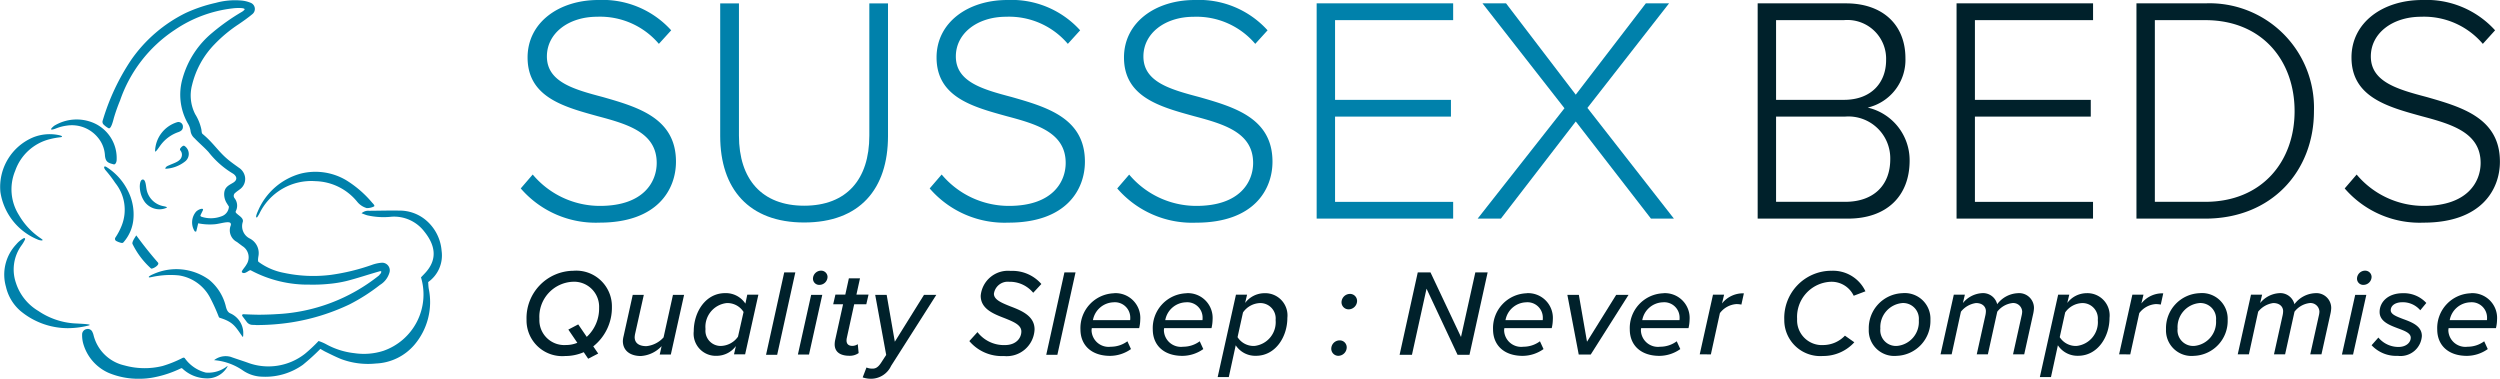 <svg xmlns="http://www.w3.org/2000/svg" width="264.002" height="40.001" viewBox="0 0 264.002 40.001">
  <g id="Group_102" data-name="Group 102" transform="translate(13571 16788)">
    <path id="Path_270" data-name="Path 270" d="M213.046,18.437a9.266,9.266,0,0,0,7.088,3.306c4.669,0,6-2.59,6-4.533,0-3.2-3.033-4.09-6.236-4.942-3.579-.987-7.4-2.01-7.4-6.2C212.5,2.352,215.84,0,219.963,0a9.767,9.767,0,0,1,7.7,3.2l-1.3,1.431a8.138,8.138,0,0,0-6.508-2.863c-3.033,0-5.317,1.738-5.317,4.191,0,2.693,2.828,3.476,5.93,4.295,3.68,1.056,7.7,2.215,7.7,6.816,0,2.931-1.943,6.441-8.077,6.441a10.456,10.456,0,0,1-8.315-3.613l1.261-1.465Z" transform="translate(-13727.785 -16788)" fill="#0081ab"/>
    <path id="Path_271" data-name="Path 271" d="M300.584,1.583h1.976V15.555c0,4.6,2.42,7.395,6.884,7.395,4.5,0,6.884-2.794,6.884-7.395V1.583H318.3V15.589c0,5.623-3,9.133-8.86,9.133-5.826,0-8.86-3.545-8.86-9.133V1.583Z" transform="translate(-13795.526 -16789.227)" fill="#0081ab"/>
    <path id="Path_272" data-name="Path 272" d="M395.1,18.437a9.269,9.269,0,0,0,7.089,3.306c4.668,0,6-2.59,6-4.533,0-3.2-3.034-4.09-6.236-4.942-3.579-.987-7.4-2.01-7.4-6.2,0-3.715,3.34-6.067,7.463-6.067a9.765,9.765,0,0,1,7.7,3.2l-1.3,1.431a8.137,8.137,0,0,0-6.509-2.863c-3.032,0-5.317,1.738-5.317,4.191,0,2.693,2.829,3.476,5.93,4.295,3.68,1.056,7.7,2.215,7.7,6.816,0,2.931-1.943,6.441-8.077,6.441a10.457,10.457,0,0,1-8.316-3.613l1.261-1.465Z" transform="translate(-13866.652 -16788)" fill="#0081ab"/>
    <path id="Path_273" data-name="Path 273" d="M478.581,18.437a9.266,9.266,0,0,0,7.088,3.306c4.669,0,6-2.59,6-4.533,0-3.2-3.033-4.09-6.237-4.942-3.579-.987-7.4-2.01-7.4-6.2,0-3.715,3.34-6.067,7.462-6.067a9.768,9.768,0,0,1,7.7,3.2l-1.3,1.431A8.137,8.137,0,0,0,485.4,1.772c-3.033,0-5.317,1.738-5.317,4.191,0,2.693,2.829,3.476,5.93,4.295,3.68,1.056,7.7,2.215,7.7,6.816,0,2.931-1.943,6.441-8.077,6.441A10.456,10.456,0,0,1,477.32,19.9l1.261-1.465Z" transform="translate(-13930.338 -16788)" fill="#0081ab"/>
    <path id="Path_274" data-name="Path 274" d="M566.119,24.312V1.581h14.415V3.353H568.062v8.417H580.3v1.772H568.062v9h12.472v1.772Z" transform="translate(-13998.079 -16789.227)" fill="#0081ab"/>
    <path id="Path_275" data-name="Path 275" d="M656.119,24.312l-7.94-10.258-7.906,10.258h-2.454l9.167-11.654L638.329,1.581h2.488l7.361,9.644,7.4-9.644h2.454l-8.622,11.041,9.133,11.69h-2.42Z" transform="translate(-14052.777 -16789.227)" fill="#0081ab"/>
    <path id="Path_276" data-name="Path 276" d="M769.91,22.54H777.2c3,0,4.769-1.738,4.769-4.5a4.418,4.418,0,0,0-4.769-4.5H769.91v9Zm0-10.769h7.156c2.931,0,4.464-1.841,4.464-4.192a4.09,4.09,0,0,0-4.464-4.225H769.91Zm-1.943,12.541V1.582H777.3c3.818,0,6.271,2.215,6.271,5.793a5.172,5.172,0,0,1-3.987,5.214,5.706,5.706,0,0,1,4.43,5.59c0,3.782-2.453,6.134-6.508,6.134Z" transform="translate(-14153.356 -16789.227)" fill="#00212b"/>
    <path id="Path_277" data-name="Path 277" d="M856.2,24.312V1.581h14.415V3.353H858.139v8.417h12.234v1.772H858.139v9h12.472v1.772Z" transform="translate(-14220.586 -16789.227)" fill="#00212b"/>
    <path id="Path_278" data-name="Path 278" d="M939.175,22.54h5.316c6,0,9.441-4.26,9.441-9.576s-3.408-9.61-9.441-9.61h-5.316V22.54Zm-1.943,1.772V1.582h7.259a11.033,11.033,0,0,1,11.485,11.383c0,6.3-4.43,11.348-11.485,11.348Z" transform="translate(-14282.621 -16789.227)" fill="#00212b"/>
    <path id="Path_279" data-name="Path 279" d="M1032.6,18.437a9.268,9.268,0,0,0,7.088,3.306c4.669,0,6-2.59,6-4.533,0-3.2-3.033-4.09-6.237-4.942-3.578-.987-7.4-2.01-7.4-6.2,0-3.715,3.34-6.067,7.464-6.067a9.765,9.765,0,0,1,7.7,3.2l-1.295,1.431a8.138,8.138,0,0,0-6.509-2.863c-3.033,0-5.317,1.738-5.317,4.191,0,2.693,2.828,3.476,5.931,4.295,3.68,1.056,7.7,2.215,7.7,6.816,0,2.931-1.943,6.441-8.076,6.441a10.456,10.456,0,0,1-8.315-3.613l1.261-1.465Z" transform="translate(-14354.732 -16788)" fill="#00212b"/>
    <path id="Path_293" data-name="Path 293" d="M219.654,128.153l-.953-1.4,1.044-.548.9,1.317a4.059,4.059,0,0,0,1.305-3.065,2.642,2.642,0,0,0-2.805-2.753,3.7,3.7,0,0,0-3.5,3.927,2.628,2.628,0,0,0,2.805,2.752,3.128,3.128,0,0,0,1.2-.234m1.683.378.522.757-1.058.548-.469-.692a4.9,4.9,0,0,1-1.957.405,3.772,3.772,0,0,1-4.084-3.836,5,5,0,0,1,4.931-5.167,3.769,3.769,0,0,1,4.084,3.823,5.22,5.22,0,0,1-1.97,4.162" transform="translate(-13729.684 -16879.949)" fill="#00212b"/>
    <path id="Path_294" data-name="Path 294" d="M259.376,131.272l-.9,4.031a2.367,2.367,0,0,0-.066.431c0,.678.535.953,1.24.953a2.817,2.817,0,0,0,1.812-.926l.992-4.489h1.175l-1.4,6.3h-1.173l.2-.888a3.269,3.269,0,0,1-2.192,1.044c-1.134,0-1.9-.575-1.9-1.579a2.519,2.519,0,0,1,.078-.521l.965-4.358Z" transform="translate(-13762.389 -16888.133)" fill="#00212b"/>
    <path id="Path_295" data-name="Path 295" d="M291.677,136.185a2.285,2.285,0,0,0,1.787-.978l.588-2.609a2.016,2.016,0,0,0-1.788-.939,2.525,2.525,0,0,0-2.231,2.752,1.606,1.606,0,0,0,1.644,1.775m2.766-5.415h1.174l-1.4,6.3h-1.175l.2-.874a2.532,2.532,0,0,1-2.024,1.031,2.337,2.337,0,0,1-2.426-2.6c0-2.01,1.239-4.019,3.314-4.019a2.468,2.468,0,0,1,2.14,1.109Z" transform="translate(-13786.531 -16887.654)" fill="#00212b"/>
    <path id="Path_296" data-name="Path 296" d="M320.983,129.856l1.919-8.7h1.173l-1.917,8.7Z" transform="translate(-13811.088 -16880.391)" fill="#00212b"/>
    <path id="Path_297" data-name="Path 297" d="M337.62,120.493a.672.672,0,0,1,.691.652.861.861,0,0,1-.848.848.655.655,0,0,1-.691-.653.86.86,0,0,1,.848-.848m-2.44,8.859,1.4-6.3h1.174l-1.4,6.3Z" transform="translate(-13821.922 -16879.91)" fill="#00212b"/>
    <path id="Path_298" data-name="Path 298" d="M351.057,130.586l.848-3.836h-1.043l.234-1.017h1.044l.378-1.722h1.175l-.378,1.722h1.278l-.234,1.017h-1.28l-.783,3.575a1.4,1.4,0,0,0-.026.249c0,.365.208.573.626.573a1.028,1.028,0,0,0,.561-.182l.092.939a1.6,1.6,0,0,1-.966.287c-.951,0-1.565-.378-1.565-1.214a2.671,2.671,0,0,1,.039-.392" transform="translate(-13833.876 -16882.621)" fill="#00212b"/>
    <path id="Path_299" data-name="Path 299" d="M364.419,138.942a1.6,1.6,0,0,0,.626.117c.34,0,.588-.143.888-.587l.561-.861-1.161-6.341h1.212l.861,4.946,3.08-4.946h1.3l-4.775,7.5a2.346,2.346,0,0,1-2.1,1.358,2.768,2.768,0,0,1-.9-.144l.4-1.044Z" transform="translate(-13843.911 -16888.131)" fill="#00212b"/>
    <path id="Path_300" data-name="Path 300" d="M412.362,127.059a3.522,3.522,0,0,0,2.884,1.37c1.239,0,1.748-.783,1.748-1.435,0-.7-.836-1.031-1.748-1.4-1.187-.456-2.544-.978-2.544-2.375a2.891,2.891,0,0,1,3.17-2.623,4.047,4.047,0,0,1,3.236,1.383l-.861.927a3.2,3.2,0,0,0-2.544-1.162,1.473,1.473,0,0,0-1.605,1.266c0,.627.8.953,1.71,1.319,1.2.456,2.582,1.017,2.582,2.439a2.944,2.944,0,0,1-3.248,2.817,4.483,4.483,0,0,1-3.64-1.578Z" transform="translate(-13880.139 -16879.988)" fill="#00212b"/>
    <path id="Path_301" data-name="Path 301" d="M445.726,129.856l1.919-8.7h1.173l-1.917,8.7Z" transform="translate(-13906.241 -16880.391)" fill="#00212b"/>
    <path id="Path_302" data-name="Path 302" d="M466.211,133.457a.972.972,0,0,0,.013-.209,1.623,1.623,0,0,0-1.788-1.671,2.285,2.285,0,0,0-2.153,1.88Zm-1.683-2.845a2.616,2.616,0,0,1,2.753,2.779,4.1,4.1,0,0,1-.117.914h-5a1.444,1.444,0,0,0-.026.261,1.8,1.8,0,0,0,2.035,1.7,2.929,2.929,0,0,0,1.749-.574l.378.822a3.841,3.841,0,0,1-2.205.717c-1.944,0-3.131-1.1-3.131-2.8a3.675,3.675,0,0,1,3.562-3.81" transform="translate(-13917.868 -16887.652)" fill="#00212b"/>
    <path id="Path_303" data-name="Path 303" d="M498.4,133.457a.985.985,0,0,0,.013-.209,1.623,1.623,0,0,0-1.788-1.671,2.284,2.284,0,0,0-2.153,1.88Zm-1.683-2.845a2.616,2.616,0,0,1,2.753,2.779,4.1,4.1,0,0,1-.117.914h-5a1.451,1.451,0,0,0-.025.261,1.8,1.8,0,0,0,2.034,1.7,2.929,2.929,0,0,0,1.749-.574l.378.822a3.839,3.839,0,0,1-2.205.717c-1.944,0-3.131-1.1-3.131-2.8a3.675,3.675,0,0,1,3.562-3.81" transform="translate(-13942.419 -16887.652)" fill="#00212b"/>
    <path id="Path_304" data-name="Path 304" d="M526.521,131.656a2.289,2.289,0,0,0-1.8.992l-.574,2.609a2.008,2.008,0,0,0,1.788.926,2.52,2.52,0,0,0,2.231-2.74,1.623,1.623,0,0,0-1.644-1.787m-3.3,7.815h-1.175l1.931-8.7h1.174l-.208.874a2.573,2.573,0,0,1,2.036-1.031,2.348,2.348,0,0,1,2.426,2.61c0,2-1.253,4-3.314,4a2.468,2.468,0,0,1-2.139-1.109Z" transform="translate(-13964.46 -16887.652)" fill="#00212b"/>
    <path id="Path_305" data-name="Path 305" d="M574.586,130.888a.746.746,0,0,1,.756.744.9.9,0,0,1-.9.887.746.746,0,0,1-.744-.756.9.9,0,0,1,.888-.874m-1.07,4.906a.736.736,0,0,1,.731.756.9.9,0,0,1-.888.875.746.746,0,0,1-.743-.757.888.888,0,0,1,.9-.873" transform="translate(-14003.033 -16887.852)" fill="#00212b"/>
    <path id="Path_306" data-name="Path 306" d="M609.157,129.856l-3.275-6.981-1.539,6.981h-1.305l1.918-8.7H606.3l3.222,6.822,1.513-6.822h1.3l-1.917,8.7Z" transform="translate(-14026.239 -16880.391)" fill="#00212b"/>
    <path id="Path_307" data-name="Path 307" d="M649.884,133.457a.965.965,0,0,0,.013-.209,1.623,1.623,0,0,0-1.788-1.671,2.285,2.285,0,0,0-2.153,1.88Zm-1.683-2.845a2.615,2.615,0,0,1,2.753,2.779,4.064,4.064,0,0,1-.117.914h-5a1.432,1.432,0,0,0-.026.261,1.8,1.8,0,0,0,2.034,1.7,2.929,2.929,0,0,0,1.749-.574l.378.822a3.839,3.839,0,0,1-2.2.717c-1.944,0-3.131-1.1-3.131-2.8a3.675,3.675,0,0,1,3.562-3.81" transform="translate(-14057.974 -16887.652)" fill="#00212b"/>
    <path id="Path_308" data-name="Path 308" d="M678.964,137.572l-1.2-6.3h1.213l.861,4.946,3.079-4.946h1.305l-3.992,6.3Z" transform="translate(-14083.249 -16888.131)" fill="#00212b"/>
    <path id="Path_309" data-name="Path 309" d="M710.8,133.457a.961.961,0,0,0,.013-.209,1.623,1.623,0,0,0-1.788-1.671,2.284,2.284,0,0,0-2.153,1.88Zm-1.683-2.845a2.615,2.615,0,0,1,2.753,2.779,4.109,4.109,0,0,1-.117.914h-5a1.452,1.452,0,0,0-.025.261,1.8,1.8,0,0,0,2.034,1.7,2.928,2.928,0,0,0,1.749-.574l.378.822a3.84,3.84,0,0,1-2.205.717c-1.944,0-3.131-1.1-3.131-2.8a3.675,3.675,0,0,1,3.562-3.81" transform="translate(-14104.447 -16887.652)" fill="#00212b"/>
    <path id="Path_310" data-name="Path 310" d="M736.7,137.113l1.4-6.3h1.173l-.222.927a2.823,2.823,0,0,1,2.31-1.07l-.261,1.187a3.1,3.1,0,0,0-.522-.053,2.39,2.39,0,0,0-1.748.953l-.953,4.358Z" transform="translate(-14128.207 -16887.693)" fill="#00212b"/>
    <path id="Path_311" data-name="Path 311" d="M779.265,120.548a3.775,3.775,0,0,1,3.64,2.165l-1.239.471a2.582,2.582,0,0,0-2.465-1.475,3.712,3.712,0,0,0-3.51,3.926,2.623,2.623,0,0,0,2.805,2.753,3.19,3.19,0,0,0,2.245-.992l.991.7a4.424,4.424,0,0,1-3.314,1.448,3.8,3.8,0,0,1-4.083-3.836,4.982,4.982,0,0,1,4.931-5.165" transform="translate(-14156.914 -16879.951)" fill="#00212b"/>
    <path id="Path_312" data-name="Path 312" d="M815.492,131.656a2.547,2.547,0,0,0-2.3,2.7,1.655,1.655,0,0,0,1.761,1.826,2.539,2.539,0,0,0,2.3-2.7,1.663,1.663,0,0,0-1.761-1.827m.025-1.044a2.711,2.711,0,0,1,2.963,2.819,3.694,3.694,0,0,1-3.563,3.8,2.694,2.694,0,0,1-2.948-2.818,3.693,3.693,0,0,1,3.548-3.8" transform="translate(-14185.625 -16887.652)" fill="#00212b"/>
    <path id="Path_313" data-name="Path 313" d="M851.485,137.07l.914-4.123a1.856,1.856,0,0,0,.052-.392.944.944,0,0,0-1.031-.9,2.369,2.369,0,0,0-1.6.914l-.992,4.5h-1.174l.913-4.123a2.235,2.235,0,0,0,.052-.456c-.013-.458-.365-.836-1.044-.836a2.46,2.46,0,0,0-1.592.914l-.979,4.5h-1.174l1.4-6.3H846.4l-.21.888a2.811,2.811,0,0,1,1.97-1.044,1.538,1.538,0,0,1,1.644,1.136v.039a2.886,2.886,0,0,1,2.192-1.175,1.565,1.565,0,0,1,1.7,1.58,3.5,3.5,0,0,1-.066.521l-.965,4.358Z" transform="translate(-14209.907 -16887.652)" fill="#00212b"/>
    <path id="Path_314" data-name="Path 314" d="M892.543,131.656a2.289,2.289,0,0,0-1.8.992l-.574,2.609a2.008,2.008,0,0,0,1.788.926,2.52,2.52,0,0,0,2.231-2.74,1.623,1.623,0,0,0-1.644-1.787m-3.3,7.815h-1.174l1.931-8.7h1.174l-.209.874A2.576,2.576,0,0,1,893,130.612a2.348,2.348,0,0,1,2.426,2.61c0,2-1.252,4-3.314,4a2.468,2.468,0,0,1-2.139-1.109Z" transform="translate(-14243.659 -16887.652)" fill="#00212b"/>
    <path id="Path_315" data-name="Path 315" d="M923.337,137.113l1.4-6.3h1.174l-.222.927a2.823,2.823,0,0,1,2.31-1.07l-.261,1.187a3.1,3.1,0,0,0-.522-.053,2.389,2.389,0,0,0-1.748.953l-.953,4.358Z" transform="translate(-14270.558 -16887.693)" fill="#00212b"/>
    <path id="Path_316" data-name="Path 316" d="M947.825,131.656a2.547,2.547,0,0,0-2.3,2.7,1.655,1.655,0,0,0,1.761,1.826,2.539,2.539,0,0,0,2.3-2.7,1.663,1.663,0,0,0-1.761-1.827m.026-1.044a2.711,2.711,0,0,1,2.963,2.819,3.694,3.694,0,0,1-3.563,3.8,2.694,2.694,0,0,1-2.948-2.818,3.693,3.693,0,0,1,3.548-3.8" transform="translate(-14286.57 -16887.652)" fill="#00212b"/>
    <path id="Path_317" data-name="Path 317" d="M983.818,137.07l.914-4.123a1.846,1.846,0,0,0,.053-.392.944.944,0,0,0-1.031-.9,2.368,2.368,0,0,0-1.6.914l-.992,4.5h-1.174l.913-4.123a2.212,2.212,0,0,0,.052-.456c-.013-.458-.365-.836-1.044-.836a2.46,2.46,0,0,0-1.592.914l-.979,4.5H976.16l1.4-6.3h1.175l-.21.888a2.812,2.812,0,0,1,1.97-1.044,1.538,1.538,0,0,1,1.644,1.136v.039a2.886,2.886,0,0,1,2.192-1.175,1.565,1.565,0,0,1,1.7,1.58,3.48,3.48,0,0,1-.065.521l-.965,4.358Z" transform="translate(-14310.853 -16887.652)" fill="#00212b"/>
    <path id="Path_318" data-name="Path 318" d="M1025.094,120.493a.673.673,0,0,1,.692.652.862.862,0,0,1-.849.848.655.655,0,0,1-.691-.653.859.859,0,0,1,.847-.848m-2.439,8.859,1.4-6.3h1.175l-1.4,6.3Z" transform="translate(-14346.344 -16879.91)" fill="#00212b"/>
    <path id="Path_319" data-name="Path 319" d="M1036.524,135.3a2.756,2.756,0,0,0,2.127.992c.808,0,1.291-.47,1.291-.978,0-.483-.626-.718-1.331-.98-.9-.339-1.957-.73-1.957-1.734,0-1.044.875-1.983,2.453-1.983a3.228,3.228,0,0,1,2.479,1.031l-.639.77a2.42,2.42,0,0,0-1.878-.848c-.783,0-1.24.365-1.24.848,0,.43.6.652,1.278.914.926.339,2.009.731,2.009,1.8a2.258,2.258,0,0,1-2.544,2.1,3.553,3.553,0,0,1-2.765-1.122Z" transform="translate(-14356.365 -16887.654)" fill="#00212b"/>
    <path id="Path_320" data-name="Path 320" d="M1070.262,133.457a.965.965,0,0,0,.013-.209,1.623,1.623,0,0,0-1.788-1.671,2.285,2.285,0,0,0-2.153,1.88Zm-1.683-2.845a2.616,2.616,0,0,1,2.753,2.779,4.1,4.1,0,0,1-.117.914h-5a1.405,1.405,0,0,0-.026.261,1.8,1.8,0,0,0,2.034,1.7,2.929,2.929,0,0,0,1.75-.574l.378.822a3.84,3.84,0,0,1-2.206.717c-1.944,0-3.131-1.1-3.131-2.8a3.675,3.675,0,0,1,3.562-3.81" transform="translate(-14378.641 -16887.652)" fill="#00212b"/>
    <g id="LOGO" transform="translate(-13571 -16788)">
      <path id="Path_1" data-name="Path 1" d="M18510.484,16080.381a4.81,4.81,0,0,1-2.66-2.994,3.3,3.3,0,0,1-.148-1.07.57.57,0,0,1,.461-.561.527.527,0,0,1,.633.324,1.511,1.511,0,0,1,.107.289,4.344,4.344,0,0,0,3.268,3.219,7.911,7.911,0,0,0,4.031.061,12.1,12.1,0,0,0,2.063-.828c.125-.066.2-.072.275,0a3.865,3.865,0,0,0,2.227,1.525,3.21,3.21,0,0,0,2.244-.672.03.03,0,0,1,.043.041,2.446,2.446,0,0,1-2.285,1.24,3.773,3.773,0,0,1-2.488-1.043.131.131,0,0,0-.133-.02,11.484,11.484,0,0,1-2.82.949,8,8,0,0,1-1.617.158A8.125,8.125,0,0,1,18510.484,16080.381Zm16.023.391a3.76,3.76,0,0,1-1.82-.627,6.226,6.226,0,0,0-3.074-1.111,1.987,1.987,0,0,1,1.746-.352c.582.211,1.172.393,1.758.6a6.252,6.252,0,0,0,6.1-.928,16.1,16.1,0,0,0,1.428-1.342,4.823,4.823,0,0,1,.77.324,7.979,7.979,0,0,0,3.008.959,6.768,6.768,0,0,0,3.066-.246,6.3,6.3,0,0,0,3.973-7.758c.23-.246.436-.443.613-.662,1.125-1.361.859-2.777-.254-4.164a4.023,4.023,0,0,0-3.477-1.578,7.779,7.779,0,0,1-2.559-.148c-.2-.057-.379-.137-.6-.217a1.051,1.051,0,0,1,.8-.262c1.07-.008,2.139-.039,3.2-.02a4.308,4.308,0,0,1,2.617.867,4.707,4.707,0,0,1,1.836,3.381,3.448,3.448,0,0,1-1.418,3.3c.016.24.021.471.059.7a6.96,6.96,0,0,1-1.5,5.908,5.649,5.649,0,0,1-4.088,1.992,8.085,8.085,0,0,1-3.672-.473c-.551-.223-1.08-.492-1.619-.754-.207-.1-.4-.227-.566-.316a23.216,23.216,0,0,1-1.852,1.682,6.828,6.828,0,0,1-4.113,1.26C18526.756,16080.781,18526.633,16080.779,18526.508,16080.771Zm-1.9-4.227c-.74-1.043-.955-1.545-2.385-1.98a.185.185,0,0,1-.113-.1,18.76,18.76,0,0,0-.883-1.959,4.478,4.478,0,0,0-3.336-2.422,8.822,8.822,0,0,0-2.164.049c-.494.064-.891.18-.955.162-.217-.051.256-.281.369-.322a5.912,5.912,0,0,1,5.949.572,5.234,5.234,0,0,1,1.738,2.709c.07.3.164.7.5.838a2.287,2.287,0,0,1,1.363,2.246c0,.039,0,.238-.047.238C18524.633,16076.576,18524.621,16076.568,18524.607,16076.545Zm-23.5-2.758a4.772,4.772,0,0,1-1.473-2.5,4.662,4.662,0,0,1,1.09-4.488,2.786,2.786,0,0,1,.76-.633c.15-.072.2.037.158.135a3.942,3.942,0,0,1-.383.635,4.331,4.331,0,0,0-.578,3.922,5.345,5.345,0,0,0,2.371,2.979,7.708,7.708,0,0,0,3.7,1.307c.531.039,2.217.078,1.586.236a9.071,9.071,0,0,1-2.178.277A7.844,7.844,0,0,1,18501.105,16073.787Zm24.557,1.521a.767.767,0,0,1-.594-.3l-.471-.625a.123.123,0,0,1,.1-.2c.617.029,1.16.047,1.6.053.4,0,1.32-.02,1.855-.059a18.751,18.751,0,0,0,10.873-4.088c.041-.033.041-.066.076-.1a.455.455,0,0,0,.168-.295c0-.055-.09-.066-.133-.055-1.191.332-2.363.738-3.562,1.041a12.916,12.916,0,0,1-1.848.3,16.9,16.9,0,0,1-2.035.078,12.766,12.766,0,0,1-6.2-1.508c-.078-.047-.209.045-.355.137-.186.115-.4.23-.578.076-.123-.109.314-.531.453-.8a1.389,1.389,0,0,0-.422-1.982c-.184-.143-.375-.277-.559-.424a1.383,1.383,0,0,1-.65-1.777.3.3,0,0,0-.018-.189c-.133-.3-1.1.041-1.66.09a6.144,6.144,0,0,1-1.77-.1c-.062.271-.133.559-.2.836-.031.084-.158.02-.174,0a1.741,1.741,0,0,1,.152-2.066c.295-.289.85-.437.713-.135-.088.178-.143.293-.24.492-.055.135.07.172.133.193a3.151,3.151,0,0,0,2.059-.053,1.139,1.139,0,0,0,.8-1.029c-.062-.1-.137-.213-.211-.336a1.79,1.79,0,0,1-.285-.844c-.059-.879.5-1.07.949-1.348.434-.268.418-.611.059-.9-.055-.043-.238-.152-.295-.187a9.37,9.37,0,0,1-2.373-2.152c-.473-.518-.992-.943-1.475-1.453a1.227,1.227,0,0,1-.424-.8,2.056,2.056,0,0,0-.3-.795,6.149,6.149,0,0,1-.533-4.742,9.6,9.6,0,0,1,3.148-4.816,22.451,22.451,0,0,1,3.049-2.158,1.311,1.311,0,0,0,.328-.25c.186-.248-.859-.205-1.246-.152a13.621,13.621,0,0,0-6.121,2.281,14.6,14.6,0,0,0-5.766,7.451,18.377,18.377,0,0,0-.648,1.826c-.1.383-.316,1.248-.578,1.09a2.177,2.177,0,0,1-.508-.379.4.4,0,0,1-.105-.4,23.525,23.525,0,0,1,3-6.408,15.191,15.191,0,0,1,5.789-4.984,15.742,15.742,0,0,1,3.164-1.062,7.691,7.691,0,0,1,2.625-.25,3.329,3.329,0,0,1,1.053.244.7.7,0,0,1,.168,1.209c-.459.383-.951.727-1.443,1.063a14.662,14.662,0,0,0-2.516,2.086,9.26,9.26,0,0,0-2.391,4.307,4.336,4.336,0,0,0,.33,3.107,4.941,4.941,0,0,1,.654,1.633c.021.154.021.365.121.447,1.066.875,1.617,1.777,2.539,2.58.453.393.84.656,1.3.988a1.444,1.444,0,0,1,.643.969,1.335,1.335,0,0,1-.525,1.293c-.164.127-.34.24-.492.377a.4.4,0,0,0-.1.563,1.27,1.27,0,0,1,.141,1.387.17.17,0,0,0,.027.174c.254.287.82.529.717.947a1.454,1.454,0,0,0,.748,1.77,1.729,1.729,0,0,1,.918,1.744c-.02.152-.121.617-.006.715a6.584,6.584,0,0,0,2.689,1.162,14.813,14.813,0,0,0,4.949.211,22.059,22.059,0,0,0,4.348-1.059,3.839,3.839,0,0,1,1.07-.225.809.809,0,0,1,.762,1.066,2.247,2.247,0,0,1-1,1.283,19.573,19.573,0,0,1-3.211,2.053,22.331,22.331,0,0,1-6.137,1.9,24.193,24.193,0,0,1-3.711.283C18525.941,16075.313,18525.8,16075.313,18525.662,16075.309Zm-10.715-5.959a8.519,8.519,0,0,1-1.955-2.592c-.07-.205.238-.643.4-.9.775,1.059,1.506,1.975,2.289,2.869.207.238-.453.639-.678.639A.087.087,0,0,1,18514.947,16069.35Zm-3.213-2.719a2.247,2.247,0,0,1-.441-.172.254.254,0,0,1-.117-.352,6.619,6.619,0,0,0,.688-1.311,4.52,4.52,0,0,0-.686-4.469,12.849,12.849,0,0,0-.986-1.3c-.293-.334-.223-.531.02-.41a6.239,6.239,0,0,1,2.254,2.449,5.476,5.476,0,0,1,.631,2.98,4.256,4.256,0,0,1-1.064,2.551.164.164,0,0,1-.137.059A.565.565,0,0,1,18511.734,16066.631Zm-8.754-.336a6.461,6.461,0,0,1-3.937-5.025,5.679,5.679,0,0,1,3.521-5.787,4.727,4.727,0,0,1,2.5-.242,2.208,2.208,0,0,1,.4.1c.1.045.154.129-.078.154a7.976,7.976,0,0,0-1.068.189,5.2,5.2,0,0,0-3.711,3.355,5.082,5.082,0,0,0,.406,4.693,7.362,7.362,0,0,0,2.08,2.291c.1.074.184.121.357.254.088.068.061.117-.059.117A1.183,1.183,0,0,1,18502.98,16066.295Zm23.086-2.352c-.066-.072.076-.443.168-.639a6.865,6.865,0,0,1,4.518-3.967,6.383,6.383,0,0,1,4.8.691,11.379,11.379,0,0,1,2.758,2.385c.078.084.33.324.18.393a1.666,1.666,0,0,1-.754.172,2,2,0,0,1-1.016-.674,5.87,5.87,0,0,0-4.391-2.17,6.086,6.086,0,0,0-5.953,3.463c-.072.127-.121.2-.2.324a.087.087,0,0,1-.066.045A.064.064,0,0,1,18526.066,16063.943Zm-11.781-1.619a2.817,2.817,0,0,1-.516-1.51c-.023-.219.016-.855.318-.855.287,0,.322.648.371.906a2.231,2.231,0,0,0,1.861,1.918c.082.02.438.09.26.166a1.863,1.863,0,0,1-.748.156A1.979,1.979,0,0,1,18514.285,16062.324Zm2.629-3.893c.539-.24,1.2-.4,1.293-.984a.712.712,0,0,0-.168-.574.173.173,0,0,1,.008-.205.832.832,0,0,1,.244-.238.17.17,0,0,1,.209-.006,1.01,1.01,0,0,1,.021,1.648,3.624,3.624,0,0,1-2.064.754C18516.488,16058.578,18516.736,16058.512,18516.914,16058.432Zm-5.918-.078c-.582-.145-.84-.256-.91-.914a3.212,3.212,0,0,0-.738-1.9,3.553,3.553,0,0,0-3.285-1.273,4.851,4.851,0,0,0-1.1.281c-.2.082-.492.18-.555.123s.156-.258.313-.383a4.561,4.561,0,0,1,4.125-.32,4.04,4.04,0,0,1,2.473,3.938c0,.154-.094.457-.277.457A.205.205,0,0,1,18511,16058.354Zm4.381-1.4a3.3,3.3,0,0,1,2.322-3.043.473.473,0,0,1,.617.492c0,.3-.184.432-.441.537a3.939,3.939,0,0,0-1.859,1.316c-.139.172-.5.748-.607.748C18515.389,16057.008,18515.377,16056.992,18515.377,16056.957Z" transform="translate(-18499.004 -16041.001)" fill="#0081ab"/>
    </g>
  </g>
</svg>
